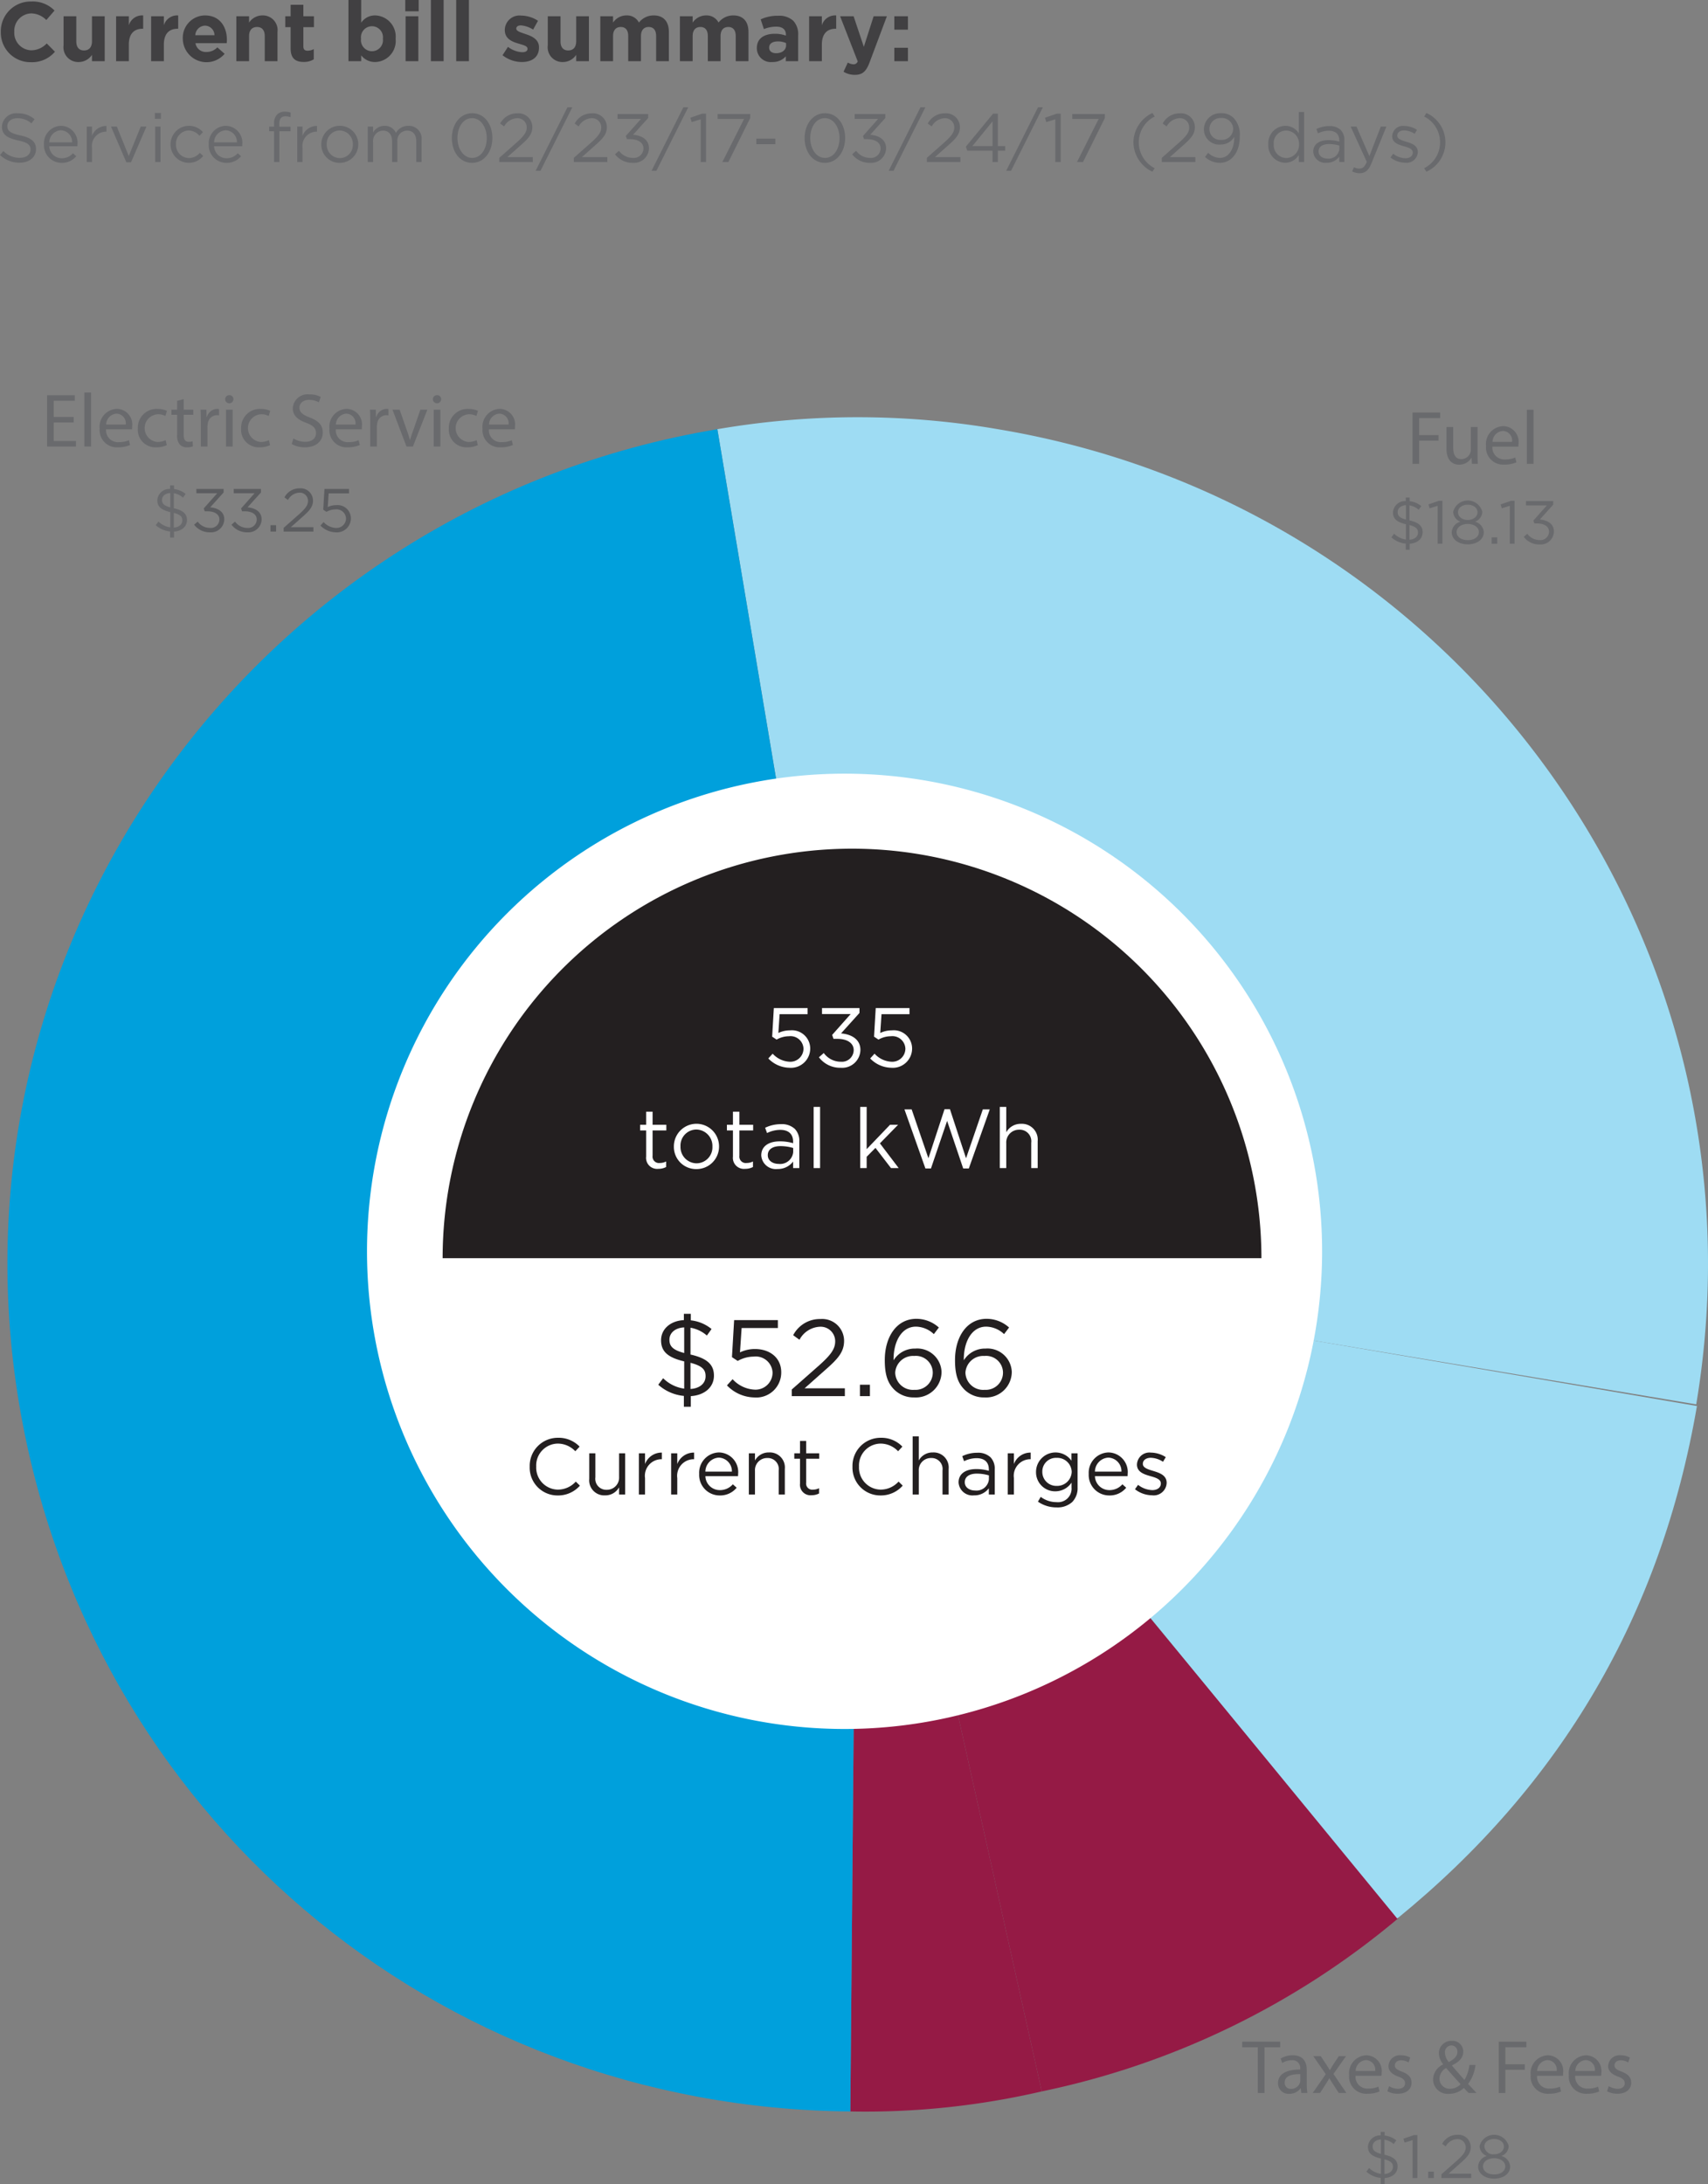 <svg xmlns="http://www.w3.org/2000/svg" width="224.227" height="286.652" viewBox="0 0 224.227 286.652"><rect x="0" y="0" width="224.227" height="286.652" fill="#808080" stroke="none"/><defs><style>.cls-1{fill:#951a45;}.cls-2{fill:#9edcf3;}.cls-3{fill:#00a0dc;}.cls-4{fill:#fff;}.cls-5{fill:#231f20;}.cls-6{fill:#414042;}.cls-7{fill:#5c5d60;}.cls-8{fill:#696a6d;}</style></defs><title>Asset 1</title><g id="Layer_2" data-name="Layer 2"><g id="chart_text" data-name="chart text"><path class="cls-1" d="M112.6,165.972,136.761,274.5a106.284,106.284,0,0,0,46.835-22.75Z"/><path class="cls-1" d="M112.6,165.972,111.63,277.13a102.441,102.441,0,0,0,25.131-2.63Z"/><path class="cls-2" d="M112.6,165.972l110.08,18.351c10.171-60.551-30.868-117.853-91.663-127.988a108.64,108.64,0,0,0-36.842-.002Z"/><path class="cls-2" d="M112.769,165.758l70.659,86.056c21.567-17.566,34.643-39.923,39.348-67.274Z"/><path class="cls-3" d="M112.6,165.972,94.175,56.333c-60.794,10.131-101.829,67.431-91.654,127.982,9.016,53.649,54.498,92.339,109.109,92.815Z"/><path class="cls-4" d="M173.566,164.237a62.693,62.693,0,1,1-62.693-62.693,62.694,62.694,0,0,1,62.693,62.693"/><path class="cls-5" d="M58.109,165.136a53.745,53.745,0,0,1,107.491,0Z"/><path class="cls-4" d="M100.863,138.923l.572-.627a3.224,3.224,0,0,0,2.189,1.056,1.727,1.727,0,0,0,1.859-1.705v-.022a1.706,1.706,0,0,0-1.914-1.617,3.323,3.323,0,0,0-1.617.44l-.583-.385.22-3.752h4.434v.803h-3.674l-.165,2.464a3.472,3.472,0,0,1,1.518-.341,2.401,2.401,0,0,1,2.663,2.354v.022a2.53,2.53,0,0,1-2.751,2.53A3.927,3.927,0,0,1,100.863,138.923Z"/><path class="cls-4" d="M107.507,138.77l.638-.561a2.759,2.759,0,0,0,2.245,1.144,1.547,1.547,0,0,0,1.683-1.496v-.022c0-.957-.891-1.485-2.156-1.485h-.495l-.176-.517,2.432-2.739h-3.763v-.781h4.918v.638l-2.42,2.685c1.342.11,2.542.759,2.542,2.167v.022a2.394,2.394,0,0,1-2.575,2.321A3.495,3.495,0,0,1,107.507,138.77Z"/><path class="cls-4" d="M114.238,138.923l.572-.627A3.224,3.224,0,0,0,117,139.352a1.727,1.727,0,0,0,1.859-1.705v-.022a1.706,1.706,0,0,0-1.914-1.617,3.321,3.321,0,0,0-1.617.44l-.583-.385.22-3.752h4.434v.803h-3.674l-.165,2.464a3.472,3.472,0,0,1,1.518-.341,2.401,2.401,0,0,1,2.663,2.354v.022a2.53,2.53,0,0,1-2.751,2.53A3.927,3.927,0,0,1,114.238,138.923Z"/><path class="cls-4" d="M84.825,151.805v-3.433h-.792v-.748h.792v-1.716h.847v1.716h1.804v.748H85.672v3.323a.842.842,0,0,0,.957.946,1.782,1.782,0,0,0,.825-.198v.726a2.127,2.127,0,0,1-1.023.242A1.448,1.448,0,0,1,84.825,151.805Z"/><path class="cls-4" d="M88.466,150.496v-.022a2.965,2.965,0,0,1,5.93-.022v.022a2.953,2.953,0,0,1-2.981,2.97A2.913,2.913,0,0,1,88.466,150.496Zm5.061,0v-.022a2.152,2.152,0,0,0-2.112-2.222,2.099,2.099,0,0,0-2.079,2.2v.022a2.134,2.134,0,0,0,2.101,2.211A2.099,2.099,0,0,0,93.527,150.496Z"/><path class="cls-4" d="M96.221,151.805v-3.433h-.792v-.748h.792v-1.716h.847v1.716h1.804v.748H97.068v3.323a.842.842,0,0,0,.957.946,1.782,1.782,0,0,0,.825-.198v.726a2.127,2.127,0,0,1-1.023.242A1.448,1.448,0,0,1,96.221,151.805Z"/><path class="cls-4" d="M99.939,151.662v-.022c0-1.199.99-1.837,2.431-1.837a6.044,6.044,0,0,1,1.75.242v-.198c0-1.024-.627-1.551-1.694-1.551a3.958,3.958,0,0,0-1.727.418l-.253-.693a4.704,4.704,0,0,1,2.068-.473,2.496,2.496,0,0,1,1.837.627,2.244,2.244,0,0,1,.583,1.661v3.477h-.814v-.858a2.493,2.493,0,0,1-2.058.979A1.916,1.916,0,0,1,99.939,151.662Zm4.191-.44v-.55a5.948,5.948,0,0,0-1.672-.242c-1.067,0-1.662.462-1.662,1.177v.022c0,.715.66,1.133,1.43,1.133A1.719,1.719,0,0,0,104.13,151.222Z"/><path class="cls-4" d="M106.814,145.281h.847v8.031h-.847Z"/><path class="cls-4" d="M112.93,145.281h.847v5.545l3.069-3.202h1.056l-2.387,2.442,2.464,3.246h-1.012l-2.036-2.651-1.155,1.166v1.485H112.93Z"/><path class="cls-4" d="M118.738,145.611h.946l2.2,6.414,2.112-6.436h.715l2.112,6.436,2.201-6.414h.913l-2.751,7.756H126.45l-2.112-6.249-2.123,6.249h-.726Z"/><path class="cls-4" d="M131.255,145.281h.847v3.333a2.153,2.153,0,0,1,1.947-1.111,2.077,2.077,0,0,1,2.178,2.277v3.532h-.847V149.99a1.516,1.516,0,0,0-1.573-1.716,1.673,1.673,0,0,0-1.705,1.782v3.256h-.847Z"/><path class="cls-6" d="M.106,4.203V4.181A3.914,3.914,0,0,1,4.122.198a3.974,3.974,0,0,1,3.037,1.188L6.08,2.629A2.842,2.842,0,0,0,4.111,1.76,2.282,2.282,0,0,0,1.877,4.159v.022a2.287,2.287,0,0,0,2.233,2.42,2.779,2.779,0,0,0,2.024-.902L7.213,6.788a3.935,3.935,0,0,1-3.157,1.375A3.887,3.887,0,0,1,.106,4.203Z"/><path class="cls-6" d="M8.345,5.952V2.134h1.672v3.29c0,.792.374,1.199,1.012,1.199s1.045-.407,1.045-1.199V2.134h1.672V8.031H12.074V7.195a2.086,2.086,0,0,1-1.727.946A1.933,1.933,0,0,1,8.345,5.952Z"/><path class="cls-6" d="M15.242,2.134h1.672V3.323a1.821,1.821,0,0,1,1.881-1.298v1.749H18.707c-1.111,0-1.793.671-1.793,2.08V8.031H15.242Z"/><path class="cls-6" d="M19.84,2.134h1.672V3.323a1.821,1.821,0,0,1,1.881-1.298v1.749h-.088c-1.111,0-1.793.671-1.793,2.08V8.031H19.84Z"/><path class="cls-6" d="M23.998,5.116V5.094a2.936,2.936,0,0,1,2.916-3.069c1.969,0,2.872,1.529,2.872,3.202,0,.132-.011.286-.022.44H25.66a1.368,1.368,0,0,0,1.441,1.155,1.932,1.932,0,0,0,1.43-.606l.957.847a3.115,3.115,0,0,1-5.49-1.947Zm4.159-.495a1.264,1.264,0,0,0-1.243-1.254,1.315,1.315,0,0,0-1.276,1.254Z"/><path class="cls-6" d="M31.027,2.134h1.672v.836a2.086,2.086,0,0,1,1.727-.946,1.934,1.934,0,0,1,2.002,2.19V8.031H34.756v-3.29c0-.792-.374-1.199-1.012-1.199s-1.045.407-1.045,1.199v3.29H31.027Z"/><path class="cls-6" d="M38.155,6.359V3.564h-.704v-1.43h.704V.627h1.672V2.134h1.386v1.43H39.827v2.52c0,.385.165.572.539.572a1.704,1.704,0,0,0,.825-.209V7.789a2.467,2.467,0,0,1-1.32.341C38.848,8.13,38.155,7.723,38.155,6.359Z"/><path class="cls-6" d="M47.417,7.261v.77H45.745V0H47.417V2.981a2.167,2.167,0,0,1,1.837-.957,2.776,2.776,0,0,1,2.684,3.047v.022a2.763,2.763,0,0,1-2.684,3.047A2.264,2.264,0,0,1,47.417,7.261Zm2.849-2.167v-.022a1.447,1.447,0,1,0-2.871,0v.022a1.447,1.447,0,1,0,2.871,0Z"/><path class="cls-6" d="M53.203,0h1.76V1.485h-1.76Zm.044,2.134h1.672V8.031H53.247Z"/><path class="cls-6" d="M56.568,0h1.672V8.031H56.568Z"/><path class="cls-6" d="M59.89,0h1.672V8.031H59.89Z"/><path class="cls-6" d="M65.973,7.25l.715-1.1a3.337,3.337,0,0,0,1.859.704c.484,0,.704-.176.704-.44v-.022c0-.363-.572-.484-1.221-.682-.825-.242-1.76-.627-1.76-1.772v-.022a1.927,1.927,0,0,1,2.156-1.87,4.082,4.082,0,0,1,2.201.682l-.638,1.155a3.492,3.492,0,0,0-1.595-.55c-.407,0-.616.176-.616.407v.022c0,.33.561.484,1.199.704.825.275,1.782.671,1.782,1.749v.022c0,1.31-.979,1.903-2.255,1.903A4.13,4.13,0,0,1,65.973,7.25Z"/><path class="cls-6" d="M71.913,5.952V2.134H73.585v3.29c0,.792.374,1.199,1.012,1.199s1.045-.407,1.045-1.199V2.134h1.672V8.031H75.642V7.195a2.085,2.085,0,0,1-1.727.946A1.933,1.933,0,0,1,71.913,5.952Z"/><path class="cls-6" d="M78.81,2.134h1.672v.836A2.106,2.106,0,0,1,82.22,2.024a1.764,1.764,0,0,1,1.661.935,2.429,2.429,0,0,1,1.937-.935c1.243,0,1.991.748,1.991,2.167V8.031H86.137v-3.29c0-.792-.352-1.199-.979-1.199s-1.012.407-1.012,1.199v3.29H82.473v-3.29c0-.792-.352-1.199-.979-1.199s-1.012.407-1.012,1.199v3.29H78.81Z"/><path class="cls-6" d="M89.26,2.134h1.672v.836A2.106,2.106,0,0,1,92.67,2.024a1.764,1.764,0,0,1,1.661.935,2.429,2.429,0,0,1,1.937-.935c1.243,0,1.991.748,1.991,2.167V8.031H96.587v-3.29c0-.792-.352-1.199-.979-1.199s-1.012.407-1.012,1.199v3.29H92.923v-3.29c0-.792-.352-1.199-.979-1.199s-1.012.407-1.012,1.199v3.29H89.26Z"/><path class="cls-6" d="M99.358,6.337v-.022c0-1.287.979-1.881,2.377-1.881a4.186,4.186,0,0,1,1.441.242V4.577c0-.693-.429-1.078-1.265-1.078a4.333,4.333,0,0,0-1.628.319l-.418-1.276a5.2,5.2,0,0,1,2.288-.473,2.723,2.723,0,0,1,1.991.66,2.571,2.571,0,0,1,.638,1.881V8.031h-1.617V7.393a2.268,2.268,0,0,1-1.782.748A1.824,1.824,0,0,1,99.358,6.337Zm3.84-.385V5.655a2.596,2.596,0,0,0-1.067-.22c-.715,0-1.155.286-1.155.814v.022c0,.451.374.715.913.715C102.669,6.986,103.198,6.557,103.198,5.952Z"/><path class="cls-6" d="M106.222,2.134h1.672V3.323a1.821,1.821,0,0,1,1.881-1.298v1.749h-.088c-1.111,0-1.793.671-1.793,2.08V8.031h-1.672Z"/><path class="cls-6" d="M114.692,2.134h1.738l-2.266,6.04c-.451,1.199-.936,1.65-1.937,1.65a2.771,2.771,0,0,1-1.485-.407l.561-1.21a1.513,1.513,0,0,0,.715.232.559.559,0,0,0,.583-.385l-2.31-5.919h1.771L113.405,6.15Z"/><path class="cls-6" d="M117.409,2.134h1.782v1.76h-1.782Zm0,4.137h1.782v1.76h-1.782Z"/><path class="cls-5" d="M69.539,192.516v-.021a3.686,3.686,0,0,1,3.7-3.784,3.807,3.807,0,0,1,2.853,1.16l-.565.606a3.18,3.18,0,0,0-2.299-1.004,2.869,2.869,0,0,0-2.833,3v.021a2.887,2.887,0,0,0,2.833,3.02A3.176,3.176,0,0,0,75.59,194.46l.543.533a3.81,3.81,0,0,1-2.927,1.286A3.649,3.649,0,0,1,69.539,192.516Z"/><path class="cls-5" d="M77.355,194.104v-3.355H78.16v3.157a1.44,1.44,0,0,0,1.495,1.63,1.596,1.596,0,0,0,1.62-1.693V190.749h.794v5.404h-.794v-.941a2.058,2.058,0,0,1-1.85,1.056A1.974,1.974,0,0,1,77.355,194.104Z"/><path class="cls-5" d="M83.876,190.749H84.68V192.16a2.315,2.315,0,0,1,2.205-1.505v.868h-.063A2.179,2.179,0,0,0,84.68,194v2.153h-.805Z"/><path class="cls-5" d="M88.108,190.749h.805V192.16a2.315,2.315,0,0,1,2.206-1.505v.868h-.063A2.179,2.179,0,0,0,88.913,194v2.153h-.805Z"/><path class="cls-5" d="M91.787,193.467v-.021a2.666,2.666,0,0,1,2.592-2.812,2.573,2.573,0,0,1,2.519,2.853,2.058,2.058,0,0,1-.011.262H92.602a1.887,1.887,0,0,0,1.902,1.829,2.236,2.236,0,0,0,1.704-.763l.501.449a2.788,2.788,0,0,1-2.226,1.014A2.686,2.686,0,0,1,91.787,193.467Zm4.296-.314a1.779,1.779,0,0,0-1.725-1.839,1.862,1.862,0,0,0-1.756,1.839Z"/><path class="cls-5" d="M98.308,190.749h.805v.941a2.047,2.047,0,0,1,1.85-1.056,1.974,1.974,0,0,1,2.07,2.164v3.355h-.805v-3.157a1.44,1.44,0,0,0-1.495-1.63,1.59,1.59,0,0,0-1.62,1.693v3.094h-.805Z"/><path class="cls-5" d="M105.027,194.721V191.46h-.752v-.711h.752v-1.63h.805v1.63h1.714v.711h-1.714v3.156a.8.8,0,0,0,.91.899,1.693,1.693,0,0,0,.784-.188v.69a2.028,2.028,0,0,1-.972.23A1.376,1.376,0,0,1,105.027,194.721Z"/><path class="cls-5" d="M111.913,192.516v-.021a3.686,3.686,0,0,1,3.7-3.784,3.807,3.807,0,0,1,2.853,1.16l-.564.606a3.181,3.181,0,0,0-2.299-1.004,2.869,2.869,0,0,0-2.833,3v.021a2.887,2.887,0,0,0,2.833,3.02,3.176,3.176,0,0,0,2.362-1.056l.543.533a3.81,3.81,0,0,1-2.927,1.286A3.649,3.649,0,0,1,111.913,192.516Z"/><path class="cls-5" d="M119.813,188.523h.805V191.69a2.047,2.047,0,0,1,1.85-1.056,1.974,1.974,0,0,1,2.07,2.164v3.355h-.805v-3.157a1.44,1.44,0,0,0-1.495-1.63,1.59,1.59,0,0,0-1.62,1.693v3.094h-.805Z"/><path class="cls-5" d="M125.842,194.585v-.021c0-1.139.941-1.746,2.31-1.746a5.74,5.74,0,0,1,1.662.23V192.86c0-.972-.596-1.474-1.609-1.474a3.763,3.763,0,0,0-1.641.397l-.24-.658a4.459,4.459,0,0,1,1.965-.45,2.372,2.372,0,0,1,1.746.596,2.135,2.135,0,0,1,.554,1.579v3.303h-.774v-.815a2.368,2.368,0,0,1-1.954.93A1.82,1.82,0,0,1,125.842,194.585Zm3.982-.418v-.522a5.631,5.631,0,0,0-1.589-.23c-1.014,0-1.578.439-1.578,1.118v.021c0,.679.627,1.077,1.359,1.077A1.634,1.634,0,0,0,129.825,194.167Z"/><path class="cls-5" d="M132.3,190.749h.805V192.16a2.315,2.315,0,0,1,2.205-1.505v.868h-.063A2.179,2.179,0,0,0,133.105,194v2.153H132.3Z"/><path class="cls-5" d="M136.261,197.094l.366-.627a3.45,3.45,0,0,0,2.08.69,1.776,1.776,0,0,0,1.965-1.923v-.638a2.561,2.561,0,0,1-2.122,1.14,2.499,2.499,0,0,1-2.54-2.53v-.02a2.558,2.558,0,0,1,4.651-1.463v-.972h.805v4.463a2.604,2.604,0,0,1-.69,1.913,2.843,2.843,0,0,1-2.059.721A4.238,4.238,0,0,1,136.261,197.094Zm4.432-3.899v-.021a1.893,1.893,0,0,0-1.986-1.829,1.787,1.787,0,0,0-1.871,1.819v.021a1.829,1.829,0,0,0,1.871,1.839A1.907,1.907,0,0,0,140.693,193.195Z"/><path class="cls-5" d="M142.928,193.467v-.021a2.666,2.666,0,0,1,2.592-2.812,2.573,2.573,0,0,1,2.519,2.853,2.039,2.039,0,0,1-.011.262h-4.285a1.887,1.887,0,0,0,1.902,1.829,2.236,2.236,0,0,0,1.704-.763l.501.449a2.788,2.788,0,0,1-2.226,1.014A2.686,2.686,0,0,1,142.928,193.467Zm4.296-.314a1.779,1.779,0,0,0-1.725-1.839,1.862,1.862,0,0,0-1.756,1.839Z"/><path class="cls-5" d="M148.999,195.463l.408-.575a3.16,3.16,0,0,0,1.871.69c.648,0,1.118-.334,1.118-.857v-.02c0-.544-.637-.753-1.348-.951-.847-.241-1.787-.533-1.787-1.526v-.021a1.635,1.635,0,0,1,1.839-1.547,3.696,3.696,0,0,1,1.944.596l-.366.606a3.051,3.051,0,0,0-1.599-.522c-.637,0-1.045.334-1.045.784v.021c0,.512.669.711,1.39.93.836.251,1.735.575,1.735,1.547v.021a1.702,1.702,0,0,1-1.923,1.62A3.718,3.718,0,0,1,148.999,195.463Z"/><path class="cls-5" d="M92.8,175.291a4.419,4.419,0,0,0-2.152-1.026v3.52c2.167.485,3.079,1.311,3.079,2.765,0,1.539-1.254,2.579-3.036,2.693V184.64h-.912v-1.425a5.846,5.846,0,0,1-3.363-1.468l.641-.855a4.862,4.862,0,0,0,2.765,1.368v-3.577c-2.109-.499-3.036-1.268-3.036-2.765v-.015c0-1.468,1.24-2.551,2.993-2.636V172.44h.912v.855a5.167,5.167,0,0,1,2.722,1.14Zm-2.979,2.295v-3.364c-1.211.057-1.938.741-1.938,1.61C87.883,176.644,88.254,177.172,89.821,177.585Zm.827,1.282v3.435c1.226-.071,1.981-.741,1.981-1.667v-.014C92.629,179.78,92.216,179.281,90.648,178.868Z"/><path class="cls-5" d="M95.436,181.832l.741-.812a4.176,4.176,0,0,0,2.836,1.368,2.237,2.237,0,0,0,2.409-2.209V180.15a2.21,2.21,0,0,0-2.48-2.095,4.306,4.306,0,0,0-2.095.57l-.755-.498.285-4.86H102.12v1.04h-4.76L97.145,177.5a4.505,4.505,0,0,1,1.967-.441c1.938,0,3.449,1.14,3.449,3.05v.028a3.277,3.277,0,0,1-3.563,3.278A5.088,5.088,0,0,1,95.436,181.832Z"/><path class="cls-5" d="M103.943,182.374l3.62-3.192c1.525-1.368,2.081-2.138,2.081-3.136a1.907,1.907,0,0,0-2.009-1.91,3.201,3.201,0,0,0-2.68,1.71l-.827-.599a3.951,3.951,0,0,1,3.592-2.123,2.873,2.873,0,0,1,3.092,2.822v.028c0,1.454-.769,2.352-2.522,3.877l-2.665,2.366h5.288v1.026h-6.969Z"/><path class="cls-5" d="M112.892,181.747h1.312v1.497h-1.312Z"/><path class="cls-5" d="M117.409,182.402c-.798-.798-1.254-1.824-1.254-3.862v-.028c0-3.036,1.54-5.416,4.147-5.416a4.405,4.405,0,0,1,2.95,1.141l-.656.869a3.48,3.48,0,0,0-2.352-.983c-1.924,0-2.936,2.024-2.936,4.275v.142a3.268,3.268,0,0,1,2.85-1.539,3.193,3.193,0,0,1,3.449,3.064v.029a3.371,3.371,0,0,1-3.578,3.32A3.622,3.622,0,0,1,117.409,182.402Zm5.045-2.266v-.028a2.218,2.218,0,0,0-2.437-2.138,2.339,2.339,0,0,0-2.494,2.18v.029a2.327,2.327,0,0,0,2.523,2.237A2.259,2.259,0,0,0,122.454,180.136Z"/><path class="cls-5" d="M126.629,182.402c-.798-.798-1.254-1.824-1.254-3.862v-.028c0-3.036,1.54-5.416,4.147-5.416a4.405,4.405,0,0,1,2.95,1.141l-.656.869a3.48,3.48,0,0,0-2.352-.983c-1.924,0-2.936,2.024-2.936,4.275v.142a3.268,3.268,0,0,1,2.85-1.539,3.193,3.193,0,0,1,3.449,3.064v.029a3.371,3.371,0,0,1-3.578,3.32A3.622,3.622,0,0,1,126.629,182.402Zm5.045-2.266v-.028a2.218,2.218,0,0,0-2.437-2.138,2.338,2.338,0,0,0-2.494,2.18v.029a2.327,2.327,0,0,0,2.523,2.237A2.259,2.259,0,0,0,131.674,180.136Z"/><path class="cls-7" d="M25.485,68.868l.464-.408a2.004,2.004,0,0,0,1.631.832,1.124,1.124,0,0,0,1.223-1.088v-.016c0-.696-.647-1.08-1.567-1.08h-.36l-.128-.376,1.767-1.991H25.781v-.567h3.574v.463l-1.759,1.951c.975.08,1.847.552,1.847,1.575V68.18a1.739,1.739,0,0,1-1.871,1.687A2.541,2.541,0,0,1,25.485,68.868Z"/><path class="cls-7" d="M30.389,68.868l.463-.408a2.005,2.005,0,0,0,1.631.832,1.124,1.124,0,0,0,1.223-1.088v-.016c0-.696-.647-1.08-1.567-1.08h-.36l-.128-.376,1.767-1.991H30.685v-.567h3.574v.463l-1.759,1.951c.976.08,1.847.552,1.847,1.575V68.18a1.739,1.739,0,0,1-1.871,1.687A2.541,2.541,0,0,1,30.389,68.868Z"/><path class="cls-7" d="M35.508,68.932h.735v.839h-.735Z"/><path class="cls-7" d="M37.236,69.284l2.031-1.791c.856-.768,1.167-1.199,1.167-1.759a1.07,1.07,0,0,0-1.127-1.072,1.795,1.795,0,0,0-1.503.96l-.464-.336a2.216,2.216,0,0,1,2.015-1.191,1.612,1.612,0,0,1,1.735,1.583v.016c0,.816-.432,1.319-1.415,2.175L38.18,69.196H41.146v.576h-3.91Z"/><path class="cls-7" d="M42.068,68.98l.415-.456a2.343,2.343,0,0,0,1.591.768,1.256,1.256,0,0,0,1.351-1.24v-.016a1.24,1.24,0,0,0-1.391-1.175,2.415,2.415,0,0,0-1.175.319l-.424-.28.16-2.726h3.222v.584h-2.67l-.12,1.791a2.524,2.524,0,0,1,1.103-.248,1.745,1.745,0,0,1,1.935,1.711v.016a1.838,1.838,0,0,1-1.998,1.839A2.855,2.855,0,0,1,42.068,68.98Z"/><path class="cls-8" d="M9.674,55.452H7.055V57.88H9.974v.73H6.186V51.873H9.824v.73H7.055v2.129H9.674Z"/><path class="cls-8" d="M11.076,51.514h.879V58.61h-.879Z"/><path class="cls-8" d="M13.925,56.351A1.55,1.55,0,0,0,15.585,58.03a3.177,3.177,0,0,0,1.339-.25l.15.63a3.926,3.926,0,0,1-1.609.3,2.247,2.247,0,0,1-2.378-2.439,2.348,2.348,0,0,1,2.269-2.608,2.05,2.05,0,0,1,1.999,2.279,3.365,3.365,0,0,1-.03.41Zm2.579-.629a1.252,1.252,0,0,0-1.219-1.43,1.458,1.458,0,0,0-1.349,1.43Z"/><path class="cls-8" d="M21.894,58.43a3.246,3.246,0,0,1-1.389.28,2.298,2.298,0,0,1-2.409-2.469,2.458,2.458,0,0,1,2.599-2.569,2.943,2.943,0,0,1,1.219.25l-.2.68a2.035,2.035,0,0,0-1.019-.23,1.824,1.824,0,0,0-.03,3.638,2.5,2.5,0,0,0,1.08-.24Z"/><path class="cls-8" d="M24.115,52.383v1.389H25.374v.67H24.115v2.608c0,.6.17.939.66.939a1.946,1.946,0,0,0,.51-.06l.04.66a2.155,2.155,0,0,1-.78.12,1.217,1.217,0,0,1-.949-.37,1.791,1.791,0,0,1-.34-1.259V54.442h-.75v-.67h.75V52.613Z"/><path class="cls-8" d="M26.365,55.282c0-.57-.01-1.06-.04-1.509h.77l.03.95h.04a1.451,1.451,0,0,1,1.339-1.06.948.948,0,0,1,.25.03v.83a1.319,1.319,0,0,0-.3-.03,1.234,1.234,0,0,0-1.179,1.129,2.469,2.469,0,0,0-.04.41V58.61h-.87Z"/><path class="cls-8" d="M30.645,52.413a.545.545,0,0,1-1.089,0,.536.536,0,0,1,.55-.549A.522.522,0,0,1,30.645,52.413ZM29.666,58.61V53.773h.879V58.61Z"/><path class="cls-8" d="M35.454,58.43a3.245,3.245,0,0,1-1.389.28,2.298,2.298,0,0,1-2.409-2.469,2.458,2.458,0,0,1,2.599-2.569,2.943,2.943,0,0,1,1.219.25l-.2.68a2.038,2.038,0,0,0-1.02-.23,1.824,1.824,0,0,0-.03,3.638,2.5,2.5,0,0,0,1.08-.24Z"/><path class="cls-8" d="M38.516,57.55a3.078,3.078,0,0,0,1.559.44c.89,0,1.409-.47,1.409-1.149,0-.63-.36-.989-1.269-1.339-1.1-.39-1.779-.96-1.779-1.909a1.939,1.939,0,0,1,2.179-1.829,3.059,3.059,0,0,1,1.489.33l-.24.71a2.68,2.68,0,0,0-1.279-.32c-.919,0-1.27.549-1.27,1.009,0,.63.41.939,1.339,1.299,1.14.44,1.719.989,1.719,1.979,0,1.04-.77,1.939-2.359,1.939a3.483,3.483,0,0,1-1.719-.43Z"/><path class="cls-8" d="M44.085,56.351A1.55,1.55,0,0,0,45.745,58.03a3.178,3.178,0,0,0,1.339-.25l.15.63a3.927,3.927,0,0,1-1.609.3,2.246,2.246,0,0,1-2.378-2.439,2.348,2.348,0,0,1,2.268-2.608,2.05,2.05,0,0,1,1.999,2.279,3.365,3.365,0,0,1-.03.41Zm2.579-.629a1.252,1.252,0,0,0-1.219-1.43,1.458,1.458,0,0,0-1.349,1.43Z"/><path class="cls-8" d="M48.605,55.282c0-.57-.01-1.06-.04-1.509h.77l.03.95h.04a1.451,1.451,0,0,1,1.339-1.06.948.948,0,0,1,.25.03v.83a1.319,1.319,0,0,0-.3-.03,1.234,1.234,0,0,0-1.179,1.129,2.469,2.469,0,0,0-.04.41V58.61h-.87Z"/><path class="cls-8" d="M52.465,53.773l.95,2.719a12.504,12.504,0,0,1,.39,1.239h.03c.11-.4.25-.8.41-1.239l.94-2.719h.919L54.205,58.61h-.84l-1.839-4.837Z"/><path class="cls-8" d="M57.915,52.413a.545.545,0,0,1-1.089,0,.536.536,0,0,1,.55-.549A.522.522,0,0,1,57.915,52.413Zm-.98,6.197V53.773h.879V58.61Z"/><path class="cls-8" d="M62.724,58.43a3.245,3.245,0,0,1-1.389.28,2.298,2.298,0,0,1-2.409-2.469,2.458,2.458,0,0,1,2.599-2.569,2.944,2.944,0,0,1,1.219.25l-.2.68a2.035,2.035,0,0,0-1.019-.23,1.824,1.824,0,0,0-.03,3.638,2.5,2.5,0,0,0,1.08-.24Z"/><path class="cls-8" d="M64.185,56.351A1.55,1.55,0,0,0,65.844,58.03a3.178,3.178,0,0,0,1.339-.25l.15.63a3.926,3.926,0,0,1-1.609.3,2.247,2.247,0,0,1-2.378-2.439,2.348,2.348,0,0,1,2.269-2.608,2.05,2.05,0,0,1,1.999,2.279,3.365,3.365,0,0,1-.03.41Zm2.579-.629a1.252,1.252,0,0,0-1.219-1.43,1.458,1.458,0,0,0-1.349,1.43Z"/><path class="cls-8" d="M182.96,281.407a2.477,2.477,0,0,0-1.208-.575v1.975c1.215.273,1.727.735,1.727,1.552,0,.863-.704,1.446-1.703,1.511v.783h-.512v-.799a3.279,3.279,0,0,1-1.887-.824l.36-.479a2.728,2.728,0,0,0,1.551.768v-2.007c-1.184-.28-1.703-.712-1.703-1.551v-.009a1.58,1.58,0,0,1,1.679-1.478v-.464h.512v.479a2.902,2.902,0,0,1,1.527.64Zm-1.671,1.288v-1.888c-.68.032-1.087.416-1.087.903C180.202,282.167,180.409,282.463,181.289,282.695Zm.463.719v1.928c.688-.04,1.111-.416,1.111-.936v-.008C182.864,283.926,182.632,283.647,181.752,283.414Z"/><path class="cls-8" d="M185.449,280.888l-1.055.328-.152-.512,1.368-.472h.463v5.637h-.624Z"/><path class="cls-8" d="M187.498,285.029h.735v.84h-.735Z"/><path class="cls-8" d="M189.226,285.382l2.031-1.791c.856-.768,1.167-1.2,1.167-1.76a1.07,1.07,0,0,0-1.127-1.071,1.795,1.795,0,0,0-1.503.96l-.464-.336a2.216,2.216,0,0,1,2.015-1.191,1.612,1.612,0,0,1,1.735,1.583v.016c0,.816-.432,1.319-1.415,2.175l-1.495,1.327h2.966v.576h-3.91Z"/><path class="cls-8" d="M194.049,284.366V284.35a1.509,1.509,0,0,1,1.151-1.375,1.425,1.425,0,0,1-.959-1.287v-.016a1.974,1.974,0,0,1,3.822,0v.016a1.425,1.425,0,0,1-.96,1.287,1.517,1.517,0,0,1,1.151,1.367v.017c0,.951-.912,1.591-2.103,1.591S194.049,285.302,194.049,284.366Zm3.566-.017v-.016c0-.624-.648-1.063-1.463-1.063s-1.463.44-1.463,1.063v.016c0,.561.544,1.048,1.463,1.048S197.616,284.918,197.616,284.35Zm-.184-2.622v-.017c0-.551-.552-.967-1.279-.967s-1.279.407-1.279.967v.017a1.142,1.142,0,0,0,1.279,1.024C196.864,282.751,197.432,282.335,197.432,281.728Z"/><path class="cls-8" d="M165.126,268.71h-2.049v-.739h4.987v.739h-2.059v5.997h-.879Z"/><path class="cls-8" d="M170.835,274.707l-.07-.609h-.03a1.802,1.802,0,0,1-1.479.72,1.379,1.379,0,0,1-1.479-1.39c0-1.169,1.04-1.809,2.909-1.799v-.101a.997.997,0,0,0-1.1-1.119,2.403,2.403,0,0,0-1.259.36l-.2-.58a3.002,3.002,0,0,1,1.589-.43c1.48,0,1.839,1.01,1.839,1.978v1.81a6.848,6.848,0,0,0,.08,1.159Zm-.13-2.469c-.96-.019-2.049.15-2.049,1.09a.778.778,0,0,0,.83.839,1.203,1.203,0,0,0,1.169-.81.908.908,0,0,0,.05-.279Z"/><path class="cls-8" d="M173.386,269.87l.69,1.039c.18.27.33.519.49.789h.03c.16-.289.32-.539.48-.799l.68-1.029h.949l-1.649,2.338,1.699,2.499h-.999l-.71-1.09c-.19-.279-.35-.549-.519-.839h-.02c-.16.29-.33.55-.51.839l-.7,1.09h-.969l1.719-2.469-1.639-2.368Z"/><path class="cls-8" d="M177.956,272.448a1.55,1.55,0,0,0,1.659,1.679,3.187,3.187,0,0,0,1.339-.249l.15.629a3.908,3.908,0,0,1-1.609.3,2.246,2.246,0,0,1-2.378-2.438,2.348,2.348,0,0,1,2.269-2.608,2.05,2.05,0,0,1,1.999,2.278,3.355,3.355,0,0,1-.03.41Zm2.579-.63a1.252,1.252,0,0,0-1.219-1.429,1.457,1.457,0,0,0-1.349,1.429Z"/><path class="cls-8" d="M182.356,273.808a2.304,2.304,0,0,0,1.159.35c.64,0,.94-.319.94-.72,0-.42-.25-.649-.899-.89-.87-.31-1.279-.789-1.279-1.369a1.492,1.492,0,0,1,1.669-1.419,2.413,2.413,0,0,1,1.19.3l-.22.64a1.882,1.882,0,0,0-.99-.28c-.519,0-.81.3-.81.66,0,.399.29.58.919.819.84.32,1.27.739,1.27,1.459,0,.85-.66,1.449-1.809,1.449a2.766,2.766,0,0,1-1.359-.329Z"/><path class="cls-8" d="M192.804,274.707c-.189-.189-.37-.38-.629-.659a2.763,2.763,0,0,1-1.969.769,1.906,1.906,0,0,1-2.069-1.89,2.213,2.213,0,0,1,1.319-1.969v-.03a2.313,2.313,0,0,1-.56-1.409,1.634,1.634,0,0,1,1.709-1.659,1.402,1.402,0,0,1,1.489,1.43c0,.71-.41,1.27-1.479,1.799v.03c.57.659,1.21,1.399,1.639,1.879a4.941,4.941,0,0,0,.649-1.969h.8a5.122,5.122,0,0,1-.97,2.488c.36.38.71.76,1.109,1.189Zm-1.059-1.159c-.4-.441-1.149-1.26-1.899-2.119a1.657,1.657,0,0,0-.87,1.369,1.329,1.329,0,0,0,1.379,1.359A1.882,1.882,0,0,0,191.745,273.548Zm-2.049-4.108a1.889,1.889,0,0,0,.51,1.21c.679-.39,1.119-.75,1.119-1.319a.793.793,0,0,0-.779-.869A.876.876,0,0,0,189.696,269.44Z"/><path class="cls-8" d="M196.756,267.971h3.628V268.7h-2.759V270.94h2.549v.72h-2.549v3.048h-.869Z"/><path class="cls-8" d="M201.786,272.448a1.55,1.55,0,0,0,1.659,1.679,3.187,3.187,0,0,0,1.339-.249l.15.629a3.908,3.908,0,0,1-1.609.3,2.246,2.246,0,0,1-2.378-2.438,2.348,2.348,0,0,1,2.268-2.608,2.05,2.05,0,0,1,1.999,2.278,3.375,3.375,0,0,1-.03.41Zm2.579-.63a1.252,1.252,0,0,0-1.219-1.429,1.457,1.457,0,0,0-1.349,1.429Z"/><path class="cls-8" d="M206.796,272.448a1.55,1.55,0,0,0,1.659,1.679,3.186,3.186,0,0,0,1.339-.249l.15.629a3.907,3.907,0,0,1-1.609.3,2.246,2.246,0,0,1-2.378-2.438,2.348,2.348,0,0,1,2.269-2.608,2.05,2.05,0,0,1,1.999,2.278,3.355,3.355,0,0,1-.03.41Zm2.579-.63a1.252,1.252,0,0,0-1.219-1.429,1.457,1.457,0,0,0-1.349,1.429Z"/><path class="cls-8" d="M211.196,273.808a2.304,2.304,0,0,0,1.159.35c.64,0,.939-.319.939-.72,0-.42-.25-.649-.899-.89-.87-.31-1.279-.789-1.279-1.369a1.492,1.492,0,0,1,1.669-1.419,2.412,2.412,0,0,1,1.189.3l-.22.64a1.883,1.883,0,0,0-.99-.28c-.519,0-.809.3-.809.66,0,.399.29.58.919.819.84.32,1.27.739,1.27,1.459,0,.85-.66,1.449-1.809,1.449a2.765,2.765,0,0,1-1.359-.329Z"/><path class="cls-8" d="M186.247,66.906a2.477,2.477,0,0,0-1.208-.576v1.975c1.215.272,1.727.736,1.727,1.551,0,.864-.704,1.447-1.703,1.511v.784h-.512v-.8a3.281,3.281,0,0,1-1.887-.823l.36-.48a2.726,2.726,0,0,0,1.551.768V68.809c-1.184-.28-1.703-.711-1.703-1.551V67.25a1.58,1.58,0,0,1,1.679-1.48v-.463h.512v.48a2.894,2.894,0,0,1,1.527.64Zm-1.671,1.287V66.307c-.68.032-1.087.416-1.087.903C183.488,67.665,183.696,67.961,184.576,68.193Zm.463.72V70.84c.688-.04,1.112-.415,1.112-.935v-.008C186.151,69.425,185.919,69.145,185.039,68.913Z"/><path class="cls-8" d="M188.736,66.386l-1.055.328-.152-.512,1.367-.472h.463v5.637h-.624Z"/><path class="cls-8" d="M190.584,69.864v-.016a1.508,1.508,0,0,1,1.151-1.375,1.425,1.425,0,0,1-.96-1.287V67.17a1.974,1.974,0,0,1,3.822,0v.016a1.425,1.425,0,0,1-.959,1.287A1.517,1.517,0,0,1,194.79,69.84v.016c0,.952-.912,1.591-2.103,1.591S190.584,70.8,190.584,69.864Zm3.566-.016v-.016c0-.624-.648-1.063-1.463-1.063s-1.463.44-1.463,1.063v.016c0,.56.543,1.047,1.463,1.047S194.15,70.416,194.15,69.849Zm-.184-2.623V67.21c0-.552-.552-.967-1.279-.967s-1.279.408-1.279.967v.016c0,.607.568,1.023,1.279,1.023S193.966,67.834,193.966,67.226Z"/><path class="cls-8" d="M195.824,70.528h.735v.839h-.735Z"/><path class="cls-8" d="M198.208,66.386l-1.055.328-.152-.512,1.367-.472h.463v5.637h-.624Z"/><path class="cls-8" d="M200.04,70.464l.463-.408a2.006,2.006,0,0,0,1.631.831,1.124,1.124,0,0,0,1.223-1.087v-.016c0-.696-.647-1.08-1.567-1.08h-.36l-.128-.376,1.767-1.991h-2.734v-.568H203.91v.464l-1.759,1.951c.976.08,1.847.552,1.847,1.575v.016a1.74,1.74,0,0,1-1.871,1.688A2.542,2.542,0,0,1,200.04,70.464Z"/><path class="cls-8" d="M185.436,54.144h3.628v.729h-2.759v2.239h2.549v.72h-2.549V60.88h-.869Z"/><path class="cls-8" d="M193.974,59.56c0,.5.01.94.04,1.319h-.78l-.05-.79h-.02a1.821,1.821,0,0,1-1.599.899c-.76,0-1.669-.42-1.669-2.119V56.042h.879v2.679c0,.919.28,1.539,1.08,1.539a1.271,1.271,0,0,0,1.159-.8,1.288,1.288,0,0,0,.08-.45V56.042h.879Z"/><path class="cls-8" d="M195.925,58.621A1.55,1.55,0,0,0,197.584,60.3a3.177,3.177,0,0,0,1.339-.25l.15.63a3.926,3.926,0,0,1-1.609.3,2.247,2.247,0,0,1-2.378-2.439,2.348,2.348,0,0,1,2.269-2.608,2.05,2.05,0,0,1,1.999,2.279,3.365,3.365,0,0,1-.03.41Zm2.579-.629a1.252,1.252,0,0,0-1.219-1.429,1.457,1.457,0,0,0-1.349,1.429Z"/><path class="cls-8" d="M200.445,53.784h.879V60.88h-.879Z"/><path class="cls-8" d="M0,20.348l.441-.522a3,3,0,0,0,2.161.891c.846,0,1.404-.45,1.404-1.071v-.018c0-.585-.315-.918-1.639-1.197C.918,18.116.252,17.648.252,16.612v-.018a1.861,1.861,0,0,1,2.071-1.72,3.288,3.288,0,0,1,2.215.774l-.414.549a2.767,2.767,0,0,0-1.819-.684c-.819,0-1.341.45-1.341,1.018v.018c0,.594.324.927,1.71,1.224,1.404.306,2.053.819,2.053,1.783v.018c0,1.08-.9,1.782-2.152,1.782A3.687,3.687,0,0,1,0,20.348Z"/><path class="cls-8" d="M5.769,18.953v-.018a2.296,2.296,0,0,1,2.232-2.422,2.216,2.216,0,0,1,2.17,2.458,1.75,1.75,0,0,1-.009.225H6.471a1.625,1.625,0,0,0,1.638,1.576,1.928,1.928,0,0,0,1.468-.657l.432.387a2.404,2.404,0,0,1-1.918.873A2.313,2.313,0,0,1,5.769,18.953Zm3.7-.27a1.533,1.533,0,0,0-1.485-1.585,1.604,1.604,0,0,0-1.512,1.585Z"/><path class="cls-8" d="M11.385,16.612h.693v1.215a1.993,1.993,0,0,1,1.9-1.296v.747h-.054a1.877,1.877,0,0,0-1.846,2.134v1.855h-.693Z"/><path class="cls-8" d="M14.571,16.612h.766l1.566,3.862,1.575-3.862h.747L17.2,21.303h-.612Z"/><path class="cls-8" d="M20.331,14.83h.792v.765h-.792Zm.045,1.783h.693v4.654H20.376Z"/><path class="cls-8" d="M22.392,18.962v-.018a2.424,2.424,0,0,1,4.249-1.603l-.459.486a1.879,1.879,0,0,0-1.413-.702,1.718,1.718,0,0,0-1.666,1.8v.018a1.739,1.739,0,0,0,1.71,1.81,1.919,1.919,0,0,0,1.422-.693l.441.414a2.408,2.408,0,0,1-4.285-1.513Z"/><path class="cls-8" d="M27.405,18.953v-.018a2.296,2.296,0,0,1,2.232-2.422,2.216,2.216,0,0,1,2.17,2.458,1.768,1.768,0,0,1-.009.225h-3.691a1.626,1.626,0,0,0,1.638,1.576,1.928,1.928,0,0,0,1.468-.657l.432.387a2.404,2.404,0,0,1-1.918.873A2.313,2.313,0,0,1,27.405,18.953Zm3.7-.27a1.533,1.533,0,0,0-1.485-1.585,1.605,1.605,0,0,0-1.512,1.585Z"/><path class="cls-8" d="M35.981,17.225h-.639v-.604h.639v-.405a1.643,1.643,0,0,1,.405-1.198,1.371,1.371,0,0,1,1-.36,2.104,2.104,0,0,1,.765.117v.603a2.311,2.311,0,0,0-.675-.117c-.54,0-.81.324-.81.99V16.63h1.476v.594H36.675v4.042h-.693Z"/><path class="cls-8" d="M39.023,16.612h.693v1.215a1.993,1.993,0,0,1,1.9-1.296v.747H41.562a1.877,1.877,0,0,0-1.846,2.134v1.855h-.693Z"/><path class="cls-8" d="M42.182,18.962v-.018a2.426,2.426,0,0,1,4.852-.018v.018a2.417,2.417,0,0,1-2.439,2.431A2.384,2.384,0,0,1,42.182,18.962Zm4.141,0v-.018a1.761,1.761,0,0,0-1.728-1.818,1.718,1.718,0,0,0-1.702,1.8v.018a1.746,1.746,0,0,0,1.72,1.81A1.717,1.717,0,0,0,46.323,18.962Z"/><path class="cls-8" d="M48.284,16.612h.693v.783a1.701,1.701,0,0,1,1.503-.882,1.581,1.581,0,0,1,1.495.927,1.855,1.855,0,0,1,1.639-.927,1.673,1.673,0,0,1,1.728,1.873v2.881h-.693V18.548c0-.9-.45-1.404-1.206-1.404a1.297,1.297,0,0,0-1.278,1.44v2.683h-.693V18.53c0-.873-.46-1.386-1.198-1.386a1.349,1.349,0,0,0-1.296,1.467v2.656h-.693Z"/><path class="cls-8" d="M59.318,18.134v-.018c0-1.765,1.053-3.259,2.674-3.259s2.647,1.477,2.647,3.241v.018c0,1.765-1.044,3.259-2.665,3.259C60.345,21.375,59.318,19.898,59.318,18.134Zm4.582,0v-.018c0-1.377-.756-2.611-1.927-2.611-1.179,0-1.917,1.206-1.917,2.593v.018c0,1.377.756,2.611,1.936,2.611S63.901,19.511,63.901,18.134Z"/><path class="cls-8" d="M65.546,20.717l2.287-2.017c.963-.864,1.315-1.35,1.315-1.98a1.204,1.204,0,0,0-1.27-1.206,2.022,2.022,0,0,0-1.692,1.081l-.522-.378a2.494,2.494,0,0,1,2.268-1.342,1.815,1.815,0,0,1,1.954,1.783v.018c0,.918-.486,1.485-1.594,2.449l-1.683,1.494h3.34v.648H65.546Z"/><path class="cls-8" d="M74.494,14.082h.639l-4.177,8.336h-.639Z"/><path class="cls-8" d="M75.329,20.717l2.287-2.017c.963-.864,1.315-1.35,1.315-1.98a1.204,1.204,0,0,0-1.27-1.206,2.022,2.022,0,0,0-1.692,1.081l-.522-.378a2.494,2.494,0,0,1,2.268-1.342,1.815,1.815,0,0,1,1.954,1.783v.018c0,.918-.486,1.485-1.594,2.449l-1.683,1.494h3.34v.648H75.329Z"/><path class="cls-8" d="M80.738,20.25l.522-.46a2.257,2.257,0,0,0,1.837.937,1.266,1.266,0,0,0,1.377-1.225v-.018c0-.783-.729-1.215-1.764-1.215h-.405l-.144-.423,1.99-2.242H81.071v-.639h4.024v.522l-1.981,2.197c1.099.09,2.08.621,2.08,1.773v.018a1.958,1.958,0,0,1-2.106,1.899A2.861,2.861,0,0,1,80.738,20.25Z"/><path class="cls-8" d="M89.713,14.082h.639l-4.177,8.336h-.639Z"/><path class="cls-8" d="M91.988,15.658l-1.188.369-.171-.576,1.54-.531H92.69v6.347h-.702Z"/><path class="cls-8" d="M97.677,15.613H94.211v-.648h4.276v.531L95.624,21.267h-.792Z"/><path class="cls-8" d="M99.287,18.197h2.503v.729h-2.503Z"/><path class="cls-8" d="M105.631,18.134v-.018c0-1.765,1.053-3.259,2.674-3.259s2.647,1.477,2.647,3.241v.018c0,1.765-1.044,3.259-2.665,3.259C106.658,21.375,105.631,19.898,105.631,18.134Zm4.583,0v-.018c0-1.377-.756-2.611-1.927-2.611-1.179,0-1.917,1.206-1.917,2.593v.018c0,1.377.756,2.611,1.936,2.611S110.214,19.511,110.214,18.134Z"/><path class="cls-8" d="M111.869,20.25l.522-.46a2.257,2.257,0,0,0,1.837.937,1.266,1.266,0,0,0,1.377-1.225v-.018c0-.783-.729-1.215-1.764-1.215h-.405l-.144-.423,1.99-2.242h-3.079v-.639h4.024v.522l-1.981,2.197c1.099.09,2.08.621,2.08,1.773v.018a1.958,1.958,0,0,1-2.106,1.899A2.861,2.861,0,0,1,111.869,20.25Z"/><path class="cls-8" d="M120.843,14.082h.639l-4.177,8.336h-.639Z"/><path class="cls-8" d="M121.678,20.717l2.287-2.017c.963-.864,1.315-1.35,1.315-1.98a1.204,1.204,0,0,0-1.27-1.206,2.022,2.022,0,0,0-1.692,1.081l-.522-.378a2.494,2.494,0,0,1,2.269-1.342,1.815,1.815,0,0,1,1.954,1.783v.018c0,.918-.486,1.485-1.594,2.449l-1.683,1.494h3.34v.648h-4.402Z"/><path class="cls-8" d="M130.301,19.772H126.98l-.18-.522,3.565-4.33h.63v4.258h.972v.594h-.972v1.495h-.693Zm0-.594v-3.25l-2.647,3.25Z"/><path class="cls-8" d="M136.269,14.082h.639l-4.177,8.336h-.639Z"/><path class="cls-8" d="M138.544,15.658l-1.188.369-.171-.576,1.54-.531h.522v6.347h-.702Z"/><path class="cls-8" d="M144.233,15.613h-3.466v-.648h4.276v.531L142.18,21.267h-.792Z"/><path class="cls-8" d="M148.796,18.683A4.323,4.323,0,0,1,151.29,14.83l.297.46a3.802,3.802,0,0,0,0,6.788l-.297.459A4.323,4.323,0,0,1,148.796,18.683Z"/><path class="cls-8" d="M152.522,20.717l2.287-2.017c.963-.864,1.314-1.35,1.314-1.98a1.204,1.204,0,0,0-1.27-1.206,2.022,2.022,0,0,0-1.692,1.081l-.522-.378a2.494,2.494,0,0,1,2.268-1.342,1.815,1.815,0,0,1,1.954,1.783v.018c0,.918-.486,1.485-1.594,2.449l-1.683,1.494h3.34v.648H152.522Z"/><path class="cls-8" d="M162.027,18.098v-.126a2.026,2.026,0,0,1-1.783.999,2.002,2.002,0,0,1-2.196-1.953V17a2.146,2.146,0,0,1,2.269-2.143,2.226,2.226,0,0,1,1.656.648,3.193,3.193,0,0,1,.783,2.44v.018c0,1.999-1.062,3.412-2.62,3.412a2.92,2.92,0,0,1-1.944-.774l.414-.549a2.282,2.282,0,0,0,1.548.675C161.37,20.727,162.027,19.457,162.027,18.098Zm-.135-1.161v-.018a1.481,1.481,0,0,0-1.603-1.432,1.447,1.447,0,0,0-1.512,1.477v.018a1.409,1.409,0,0,0,1.548,1.377A1.479,1.479,0,0,0,161.892,16.936Z"/><path class="cls-8" d="M166.507,18.953v-.018a2.284,2.284,0,0,1,2.224-2.422,2.099,2.099,0,0,1,1.782.99V14.695h.693v6.572h-.693V20.33a2.092,2.092,0,0,1-1.782,1.036A2.27,2.27,0,0,1,166.507,18.953Zm4.033-.009v-.018a1.729,1.729,0,0,0-1.683-1.792,1.643,1.643,0,0,0-1.639,1.792v.018a1.681,1.681,0,0,0,1.639,1.801A1.738,1.738,0,0,0,170.541,18.944Z"/><path class="cls-8" d="M172.403,19.916v-.018c0-.981.81-1.504,1.989-1.504a4.936,4.936,0,0,1,1.432.198v-.162c0-.837-.513-1.27-1.387-1.27a3.247,3.247,0,0,0-1.413.342l-.207-.567a3.838,3.838,0,0,1,1.692-.387,2.042,2.042,0,0,1,1.503.513,1.837,1.837,0,0,1,.477,1.359v2.845h-.666v-.702a2.041,2.041,0,0,1-1.684.801A1.567,1.567,0,0,1,172.403,19.916Zm3.43-.36v-.45a4.846,4.846,0,0,0-1.368-.198c-.874,0-1.359.378-1.359.963v.018c0,.585.54.927,1.17.927A1.407,1.407,0,0,0,175.833,19.556Z"/><path class="cls-8" d="M181.269,16.612h.738l-1.954,4.807c-.396.963-.846,1.315-1.548,1.315a2.12,2.12,0,0,1-.991-.234l.234-.549a1.454,1.454,0,0,0,.729.171c.414,0,.675-.216.955-.874l-2.116-4.636h.765l1.692,3.88Z"/><path class="cls-8" d="M182.545,20.672l.351-.495a2.72,2.72,0,0,0,1.611.594c.558,0,.963-.288.963-.738v-.018c0-.468-.549-.648-1.161-.819-.73-.207-1.54-.459-1.54-1.314v-.018a1.408,1.408,0,0,1,1.585-1.333,3.184,3.184,0,0,1,1.674.513l-.315.522a2.635,2.635,0,0,0-1.377-.45c-.549,0-.9.288-.9.675V17.81c0,.441.576.612,1.197.801.72.216,1.495.495,1.495,1.333v.018a1.466,1.466,0,0,1-1.657,1.395A3.199,3.199,0,0,1,182.545,20.672Z"/><path class="cls-8" d="M186.964,22.077a3.801,3.801,0,0,0,0-6.788l.297-.46a4.224,4.224,0,0,1,0,7.707Z"/><path class="cls-8" d="M24.027,65.31a2.476,2.476,0,0,0-1.208-.576V66.709c1.215.272,1.727.736,1.727,1.551,0,.864-.704,1.447-1.703,1.511v.784h-.512v-.8a3.281,3.281,0,0,1-1.887-.823l.36-.48a2.726,2.726,0,0,0,1.551.768V67.213c-1.184-.28-1.703-.711-1.703-1.551v-.008a1.58,1.58,0,0,1,1.679-1.479v-.464h.512V64.19a2.894,2.894,0,0,1,1.527.64ZM22.356,66.597V64.71c-.68.032-1.087.416-1.087.903C21.269,66.069,21.476,66.365,22.356,66.597Zm.463.72v1.927c.688-.04,1.112-.416,1.112-.936V68.3C23.931,67.829,23.699,67.549,22.819,67.317Z"/></g></g></svg>